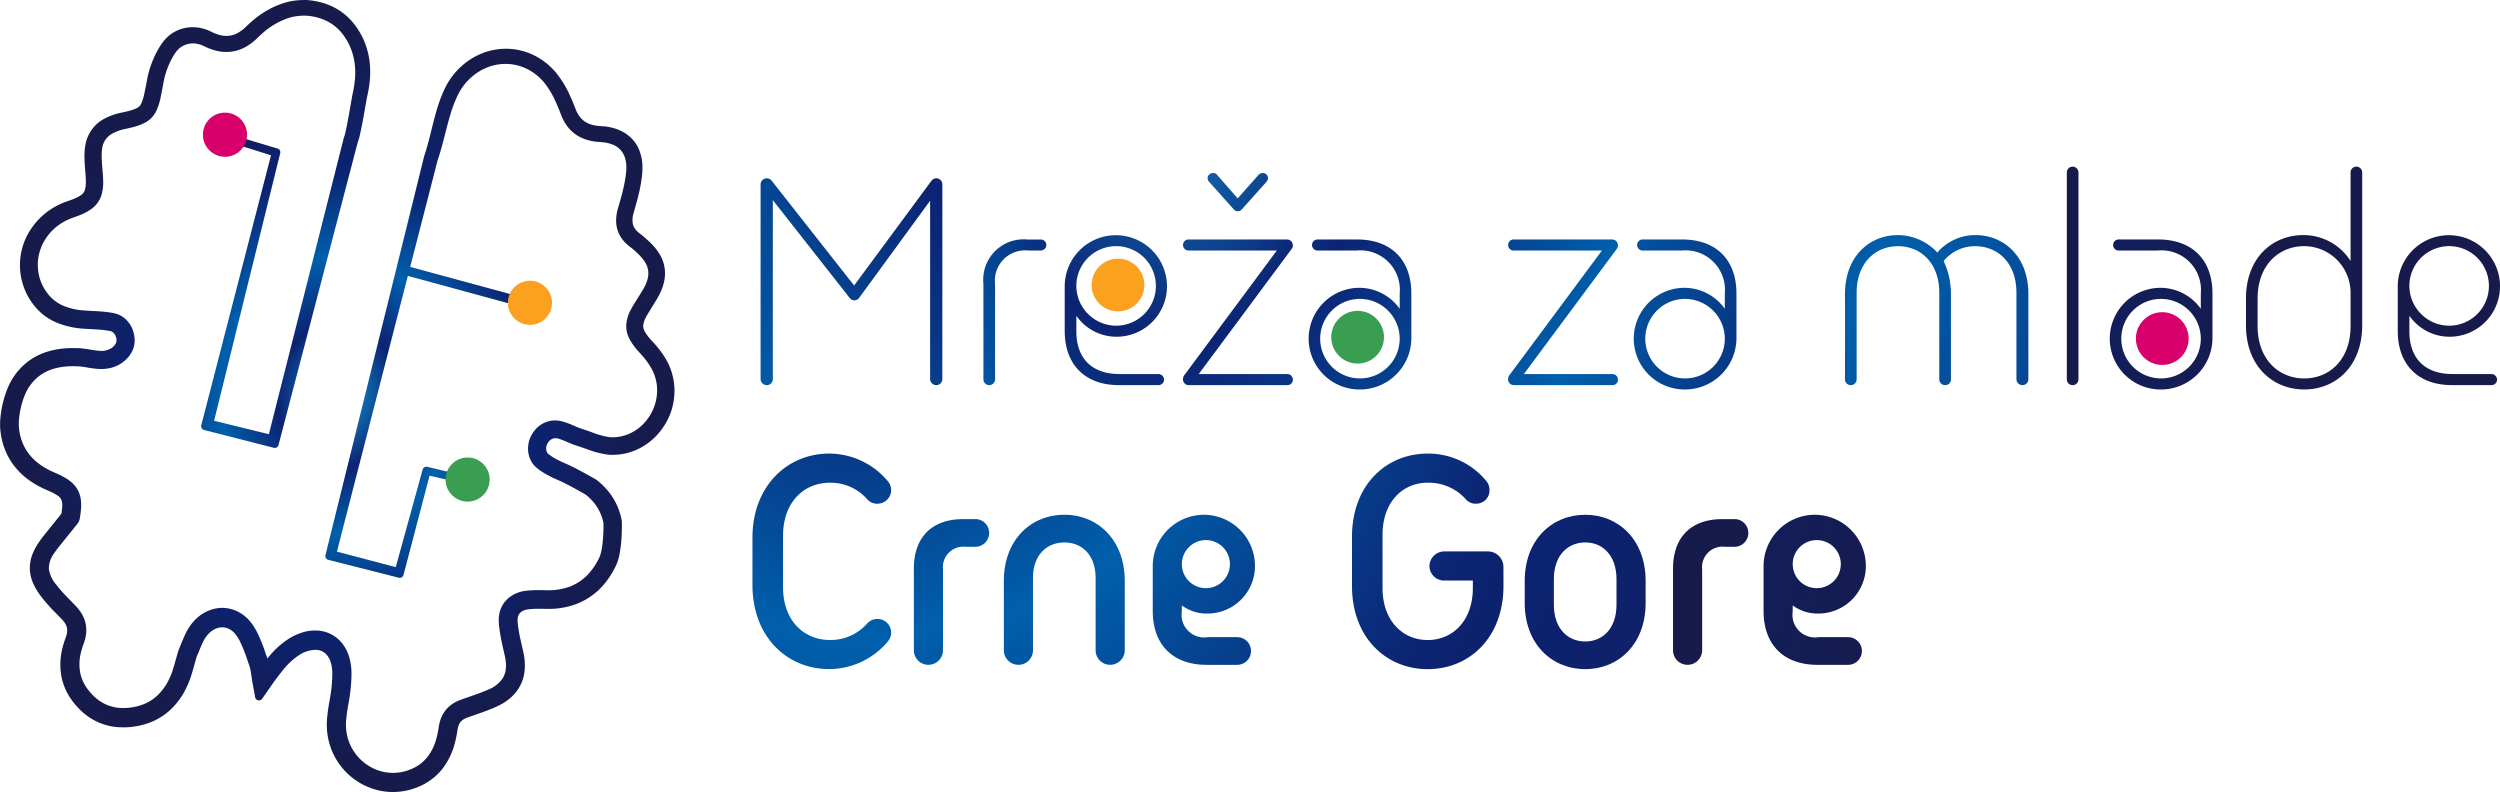 <svg xmlns="http://www.w3.org/2000/svg" xmlns:xlink="http://www.w3.org/1999/xlink" width="242" height="76.672" viewBox="0 0 242 76.672">
  <defs>
    <radialGradient id="radial-gradient" cx="0.784" cy="-2.024" r="7.689" gradientUnits="objectBoundingBox">
      <stop offset="0" stop-color="#129bdb"/>
      <stop offset="0.197" stop-color="#0c2372"/>
      <stop offset="0.376" stop-color="#005fab"/>
      <stop offset="0.613" stop-color="#0c2372"/>
      <stop offset="1" stop-color="#161b4b"/>
    </radialGradient>
    <radialGradient id="radial-gradient-2" cx="-0.698" cy="-3.446" r="11.379" xlink:href="#radial-gradient"/>
    <radialGradient id="radial-gradient-3" cx="-1.18" cy="-3.316" r="11.048" xlink:href="#radial-gradient"/>
    <radialGradient id="radial-gradient-4" cx="-2.852" cy="-3.316" r="11.048" xlink:href="#radial-gradient"/>
    <radialGradient id="radial-gradient-5" cx="-3.24" cy="-2.024" r="7.689" xlink:href="#radial-gradient"/>
    <radialGradient id="radial-gradient-6" cx="-5.488" cy="-3.223" r="10.735" xlink:href="#radial-gradient"/>
    <radialGradient id="radial-gradient-7" cx="-10.759" cy="-3.446" r="11.379" xlink:href="#radial-gradient"/>
    <radialGradient id="radial-gradient-8" cx="-8.825" cy="-3.316" r="11.048" xlink:href="#radial-gradient"/>
    <radialGradient id="radial-gradient-9" cx="2.301" cy="-0.779" r="8.014" xlink:href="#radial-gradient"/>
    <radialGradient id="radial-gradient-10" cx="3.104" cy="-1.526" r="11.379" xlink:href="#radial-gradient"/>
    <radialGradient id="radial-gradient-11" cx="1.116" cy="-1.453" r="11.048" xlink:href="#radial-gradient"/>
    <radialGradient id="radial-gradient-12" cx="-0.038" cy="-0.735" r="7.815" xlink:href="#radial-gradient"/>
    <radialGradient id="radial-gradient-13" cx="-1.275" cy="-1.482" r="11.048" xlink:href="#radial-gradient"/>
    <radialGradient id="radial-gradient-14" cx="-2.998" cy="-1.526" r="11.379" xlink:href="#radial-gradient"/>
    <radialGradient id="radial-gradient-15" cx="-4.454" cy="-1.482" r="11.048" xlink:href="#radial-gradient"/>
    <radialGradient id="radial-gradient-16" cx="-3.629" cy="-1.453" r="11.048" xlink:href="#radial-gradient"/>
    <radialGradient id="radial-gradient-17" cx="-76.206" cy="-0.684" r="7.586" xlink:href="#radial-gradient"/>
    <radialGradient id="radial-gradient-18" cx="-9.109" cy="-1.482" r="11.048" xlink:href="#radial-gradient"/>
    <radialGradient id="radial-gradient-19" cx="-9.181" cy="-0.671" r="7.438" xlink:href="#radial-gradient"/>
    <radialGradient id="radial-gradient-20" cx="-11.921" cy="-1.453" r="11.048" xlink:href="#radial-gradient"/>
    <radialGradient id="radial-gradient-21" cx="0.501" cy="0.499" r="0.462" xlink:href="#radial-gradient"/>
  </defs>
  <g id="Group_16" data-name="Group 16" transform="translate(-140.113 -413.305)">
    <path id="Path_126" data-name="Path 126" d="M380.832,566.558c0-5.02,3.384-8.149,7.417-8.149a7.428,7.428,0,0,1,5.669,2.651,1.318,1.318,0,0,1-.987,2.2,1.237,1.237,0,0,1-.959-.395,4.718,4.718,0,0,0-3.638-1.636c-2.51,0-4.54,1.861-4.54,5.132v4.992c0,3.243,2.03,5.1,4.54,5.1a4.718,4.718,0,0,0,3.638-1.636,1.341,1.341,0,0,1,.959-.4,1.318,1.318,0,0,1,.987,2.2,7.427,7.427,0,0,1-5.669,2.651c-4.033,0-7.417-3.074-7.417-8.15Z" transform="translate(-167.881 -101.197)" fill="url(#radial-gradient)"/>
    <path id="Path_127" data-name="Path 127" d="M438.412,582.056h-.9a1.987,1.987,0,0,0-2.228,2.2v7.812a1.414,1.414,0,0,1-1.41,1.41,1.4,1.4,0,0,1-1.41-1.41v-7.9c0-3.046,1.748-4.794,4.794-4.794h1.156a1.34,1.34,0,1,1,0,2.68Z" transform="translate(-203.889 -115.82)" fill="url(#radial-gradient-2)"/>
    <path id="Path_128" data-name="Path 128" d="M470.141,591.092V584.1c0-2.256-1.353-3.44-3.017-3.44-1.692,0-3.046,1.184-3.046,3.44v6.994a1.41,1.41,0,0,1-2.82,0V584.38c0-3.976,2.623-6.4,5.866-6.4,3.215,0,5.837,2.426,5.837,6.4v6.712a1.414,1.414,0,0,1-1.41,1.41A1.4,1.4,0,0,1,470.141,591.092Z" transform="translate(-223.972 -114.845)" fill="url(#radial-gradient-3)"/>
    <path id="Path_129" data-name="Path 129" d="M513.844,577.978a4.965,4.965,0,0,1,4.935,4.964,4.6,4.6,0,0,1-4.6,4.6,4.016,4.016,0,0,1-2.482-.789v.592a2.184,2.184,0,0,0,2.51,2.482h2.848a1.339,1.339,0,1,1,0,2.679H514.1c-3.271,0-5.217-1.946-5.217-5.218v-4.343A4.971,4.971,0,0,1,513.844,577.978Zm.169,7.107a2.327,2.327,0,1,0-2.313-2.313A2.323,2.323,0,0,0,514.013,585.085Z" transform="translate(-257.184 -114.845)" fill="url(#radial-gradient-4)"/>
    <path id="Path_130" data-name="Path 130" d="M587.289,571.211c0,5.048-3.328,8.065-7.332,8.065s-7.332-3.018-7.332-8.065v-4.738c0-5.048,3.328-8.065,7.332-8.065a7.291,7.291,0,0,1,5.668,2.651,1.331,1.331,0,0,1,.31.874,1.282,1.282,0,0,1-1.3,1.326,1.237,1.237,0,0,1-.959-.395,4.816,4.816,0,0,0-3.722-1.636c-2.4,0-4.371,1.833-4.371,5.048v5.133c0,3.215,1.974,5.048,4.371,5.048s4.371-1.833,4.371-5.048V570.7h-2.764a1.42,1.42,0,0,1-1.438-1.41,1.439,1.439,0,0,1,1.438-1.41h4.23a1.5,1.5,0,0,1,1.494,1.495Z" transform="translate(-301.64 -101.197)" fill="url(#radial-gradient-5)"/>
    <path id="Path_131" data-name="Path 131" d="M639.591,586.523c0,3.977-2.623,6.4-5.838,6.4-3.243,0-5.866-2.425-5.866-6.4V584.38c0-3.976,2.623-6.4,5.866-6.4,3.215,0,5.838,2.426,5.838,6.4Zm-2.82-2.313c0-2.312-1.354-3.553-3.017-3.553-1.692,0-3.046,1.241-3.046,3.553v2.482c0,2.313,1.354,3.553,3.046,3.553,1.664,0,3.017-1.241,3.017-3.553Z" transform="translate(-340.181 -114.845)" fill="url(#radial-gradient-6)"/>
    <path id="Path_132" data-name="Path 132" d="M681.274,582.056h-.9a1.988,1.988,0,0,0-2.228,2.2v7.812a1.414,1.414,0,0,1-1.41,1.41,1.4,1.4,0,0,1-1.41-1.41v-7.9c0-3.046,1.748-4.794,4.794-4.794h1.156a1.34,1.34,0,1,1,0,2.68Z" transform="translate(-373.264 -115.82)" fill="url(#radial-gradient-7)"/>
    <path id="Path_133" data-name="Path 133" d="M709.271,577.978a4.965,4.965,0,0,1,4.935,4.964,4.6,4.6,0,0,1-4.6,4.6,4.016,4.016,0,0,1-2.482-.789v.592a2.184,2.184,0,0,0,2.51,2.482h2.849a1.339,1.339,0,1,1,0,2.679h-2.961c-3.271,0-5.217-1.946-5.217-5.218v-4.343A4.971,4.971,0,0,1,709.271,577.978Zm.169,7.107a2.327,2.327,0,1,0-2.313-2.313A2.323,2.323,0,0,0,709.441,585.085Z" transform="translate(-393.478 -114.845)" fill="url(#radial-gradient-8)"/>
    <path id="Path_134" data-name="Path 134" d="M401.02,489.77a.578.578,0,0,1-.592.592.6.6,0,0,1-.592-.592V472.51l-6.881,9.419a.563.563,0,0,1-.9,0l-7.445-9.475V489.77a.578.578,0,0,1-.592.592.6.6,0,0,1-.592-.592V470.931a.6.6,0,0,1,1.043-.395l8.009,10.181,7.5-10.153a.583.583,0,0,1,1.043.367Z" transform="translate(-169.688 -39.776)" fill="url(#radial-gradient-9)"/>
    <path id="Path_135" data-name="Path 135" d="M460.271,490.982h-1.184a2.929,2.929,0,0,0-3.243,3.243v9.222a.564.564,0,1,1-1.128,0V494.2a3.909,3.909,0,0,1,4.258-4.286h1.3a.536.536,0,0,1,.536.536A.555.555,0,0,1,460.271,490.982Z" transform="translate(-219.409 -53.425)" fill="url(#radial-gradient-10)"/>
    <path id="Path_136" data-name="Path 136" d="M481.846,497.818c0,2.679,1.551,4.145,4.174,4.145H489.8a.555.555,0,0,1,.536.536.536.536,0,0,1-.536.536h-3.835c-3.271,0-5.245-1.974-5.245-5.246v-4.315a4.949,4.949,0,1,1,9.9,0,4.88,4.88,0,0,1-4.879,4.879,4.735,4.735,0,0,1-3.892-2.03Zm3.863-.535a3.85,3.85,0,1,0-3.863-3.864A3.87,3.87,0,0,0,485.709,497.283Z" transform="translate(-237.543 -52.451)" fill="url(#radial-gradient-11)"/>
    <path id="Path_137" data-name="Path 137" d="M528.651,489.191h-9.532a.564.564,0,0,1-.564-.564.75.75,0,0,1,.085-.339l9-12.126h-8.545a.536.536,0,1,1,0-1.072h9.532a.566.566,0,0,1,.564.565.5.5,0,0,1-.085.31l-9.024,12.154h8.574a.536.536,0,0,1,.536.536A.519.519,0,0,1,528.651,489.191Zm-6.8-20.361,2,2.285,2.03-2.285a.558.558,0,0,1,.395-.169.489.489,0,0,1,.507.508.585.585,0,0,1-.141.338l-2.4,2.679a.513.513,0,0,1-.395.169.5.5,0,0,1-.367-.169l-2.4-2.679a.521.521,0,0,1-.141-.338.505.505,0,0,1,.507-.508A.463.463,0,0,1,521.854,468.83Z" transform="translate(-263.931 -38.606)" fill="url(#radial-gradient-12)"/>
    <path id="Path_138" data-name="Path 138" d="M567.679,495.127a3.819,3.819,0,0,0-4.174-4.146h-3.779a.536.536,0,0,1,0-1.072h3.807c3.3,0,5.273,1.946,5.273,5.245v4.315a4.983,4.983,0,0,1-5.02,4.963,4.921,4.921,0,0,1,0-9.842,4.81,4.81,0,0,1,3.892,2.031Zm-3.863.536a3.849,3.849,0,1,0,3.863,3.863A3.869,3.869,0,0,0,563.815,495.663Z" transform="translate(-292.074 -53.425)" fill="url(#radial-gradient-13)"/>
    <path id="Path_139" data-name="Path 139" d="M632.656,504.011h-9.532a.564.564,0,0,1-.564-.564.754.754,0,0,1,.085-.339l9-12.126H623.1a.536.536,0,1,1,0-1.072h9.532a.566.566,0,0,1,.564.565.507.507,0,0,1-.085.31l-9.024,12.154h8.573a.536.536,0,0,1,.536.536A.519.519,0,0,1,632.656,504.011Z" transform="translate(-336.466 -53.425)" fill="url(#radial-gradient-14)"/>
    <path id="Path_140" data-name="Path 140" d="M671.684,495.127a3.819,3.819,0,0,0-4.174-4.146h-3.779a.536.536,0,1,1,0-1.072h3.807c3.3,0,5.273,1.946,5.273,5.245v4.315a4.983,4.983,0,0,1-5.02,4.963,4.921,4.921,0,0,1,0-9.842,4.811,4.811,0,0,1,3.892,2.031Zm-3.864.536a3.849,3.849,0,1,0,3.864,3.863A3.869,3.869,0,0,0,667.82,495.663Z" transform="translate(-364.609 -53.425)" fill="url(#radial-gradient-15)"/>
    <path id="Path_141" data-name="Path 141" d="M748.06,494.208v8.263a.566.566,0,0,1-.564.564.573.573,0,0,1-.592-.564V494.1c0-2.877-1.777-4.512-4-4.512a3.893,3.893,0,0,0-3.046,1.438,7.432,7.432,0,0,1,.705,3.187v8.263a.548.548,0,0,1-.564.564.566.566,0,0,1-.564-.564V494.1c0-2.877-1.776-4.512-4-4.512-2.2,0-4,1.636-4,4.512v8.376a.564.564,0,1,1-1.128,0v-8.263c0-3.581,2.312-5.7,5.132-5.7a5.216,5.216,0,0,1,3.807,1.692,4.824,4.824,0,0,1,3.666-1.692C745.747,488.512,748.06,490.627,748.06,494.208Z" transform="translate(-411.6 -52.451)" fill="url(#radial-gradient-16)"/>
    <path id="Path_142" data-name="Path 142" d="M801.306,487.2V467.175a.564.564,0,1,1,1.128,0V487.2a.564.564,0,1,1-1.128,0Z" transform="translate(-461.126 -37.176)" fill="url(#radial-gradient-17)"/>
    <path id="Path_143" data-name="Path 143" d="M823.962,495.127a3.819,3.819,0,0,0-4.174-4.146H816.01a.536.536,0,0,1,0-1.072h3.807c3.3,0,5.273,1.946,5.273,5.245v4.315a4.983,4.983,0,0,1-5.02,4.963,4.921,4.921,0,0,1,0-9.842,4.81,4.81,0,0,1,3.891,2.031Zm-3.863.536a3.849,3.849,0,1,0,3.863,3.863A3.869,3.869,0,0,0,820.1,495.663Z" transform="translate(-470.81 -53.425)" fill="url(#radial-gradient-18)"/>
    <path id="Path_144" data-name="Path 144" d="M858.621,479.357c0-3.835,2.482-6.119,5.555-6.119a5.385,5.385,0,0,1,4.569,2.51v-8.573a.564.564,0,1,1,1.128,0V481.98c0,3.892-2.51,6.2-5.612,6.2s-5.64-2.313-5.64-6.2Zm1.128,2.708c0,3.187,2.03,5.048,4.512,5.048s4.484-1.861,4.484-5.048V478.85a4.508,4.508,0,0,0-4.484-4.541c-2.482,0-4.512,1.862-4.512,5.048Z" transform="translate(-501.098 -37.176)" fill="url(#radial-gradient-19)"/>
    <path id="Path_145" data-name="Path 145" d="M908.3,497.818c0,2.679,1.551,4.145,4.174,4.145h3.779a.555.555,0,0,1,.536.536.536.536,0,0,1-.536.536H912.42c-3.271,0-5.245-1.974-5.245-5.246v-4.315a4.949,4.949,0,1,1,9.9,0,4.88,4.88,0,0,1-4.879,4.879,4.736,4.736,0,0,1-3.892-2.03Zm3.863-.535a3.85,3.85,0,1,0-3.863-3.864A3.87,3.87,0,0,0,912.166,497.283Z" transform="translate(-534.96 -52.451)" fill="url(#radial-gradient-20)"/>
    <circle id="Ellipse_4" data-name="Ellipse 4" cx="2.553" cy="2.553" r="2.553" transform="translate(245.781 438.341)" fill="#fca01f"/>
    <circle id="Ellipse_5" data-name="Ellipse 5" cx="2.553" cy="2.553" r="2.553" transform="translate(346.866 443.525)" fill="#d8006b"/>
    <circle id="Ellipse_6" data-name="Ellipse 6" cx="2.553" cy="2.553" r="2.553" transform="translate(268.976 443.393)" fill="#3a9e52"/>
    <g id="Group_16-2" data-name="Group 16" transform="translate(140.113 413.305)">
      <path id="Path_146" data-name="Path 146" d="M205.379,450.6a6.07,6.07,0,0,0-.8-2.518,8.516,8.516,0,0,0-.718-1.042c-.124-.156-.258-.315-.4-.472l-.387-.426a4.03,4.03,0,0,1-.554-.758,1.349,1.349,0,0,1-.123-.319c0-.024-.008-.048-.012-.072a.365.365,0,0,1-.008-.053c0-.011,0-.018,0-.029l0-.082.008-.084a2.228,2.228,0,0,1,.28-.781c.077-.139.163-.293.258-.44l.305-.5.305-.5c.035-.058.067-.11.1-.162.071-.114.145-.232.216-.371a5.375,5.375,0,0,0,.5-1.227,3.733,3.733,0,0,0,.11-1.443,3.635,3.635,0,0,0-.476-1.379,5.4,5.4,0,0,0-.827-1.059l-.226-.219-.219-.2c-.148-.135-.308-.277-.487-.416l-.228-.173a1.068,1.068,0,0,1-.1-.083l-.064-.057a1.822,1.822,0,0,1-.251-.288,1.275,1.275,0,0,1-.165-.323,1.319,1.319,0,0,1-.073-.362,2.524,2.524,0,0,1,.11-.87l.053-.182c.087-.3.178-.618.26-.929a16.648,16.648,0,0,0,.479-2.354,7.071,7.071,0,0,0,.047-1.29,4.476,4.476,0,0,0-.326-1.363,3.368,3.368,0,0,0-.846-1.2,3.828,3.828,0,0,0-1.219-.737,4.895,4.895,0,0,0-1.312-.3l-.58-.045a4.005,4.005,0,0,1-.459-.075,2.5,2.5,0,0,1-.807-.334,2.171,2.171,0,0,1-.593-.6,2.843,2.843,0,0,1-.225-.4c-.025-.048-.041-.089-.057-.13s-.027-.067-.042-.1-.035-.086-.053-.134-.031-.082-.047-.121c-.152-.389-.306-.748-.468-1.1a10.084,10.084,0,0,0-1.286-2.114,6.659,6.659,0,0,0-1.978-1.63,6.255,6.255,0,0,0-2.48-.716l-.128-.007a6.279,6.279,0,0,0-2.422.365,6.662,6.662,0,0,0-2.184,1.323,6.791,6.791,0,0,0-1.538,2.013,13.109,13.109,0,0,0-.864,2.258c-.191.643-.353,1.3-.509,1.927-.214.861-.415,1.675-.685,2.471,0,.01-.012.036-.014.046l-9.523,38.49-.029.117a.374.374,0,0,0,.271.453l.116.029,6.627,1.683.085.022a.385.385,0,0,0,.075.011.374.374,0,0,0,.379-.279l.022-.084,2.5-9.524,2.925.665a.351.351,0,0,0,.066.009.374.374,0,0,0,.1-.738l-3.289-.792-.02,0a.362.362,0,0,0-.071-.01.374.374,0,0,0-.378.275l-.006.021-2.6,9.419-5.693-1.5,6.864-26.691,11.465,3.122a.358.358,0,0,0,.081.013.374.374,0,0,0,.378-.276l.042-.155a.374.374,0,0,0-.263-.459L179.82,439.14l2.653-10.316c.3-.859.517-1.729.732-2.571.156-.61.317-1.241.5-1.844a11.716,11.716,0,0,1,.782-2.014l.067-.123a3.3,3.3,0,0,1,.182-.313l.145-.226.153-.2a5.065,5.065,0,0,1,.692-.738,5.231,5.231,0,0,1,1.723-1.029,4.823,4.823,0,0,1,1.831-.269l.13.008a4.79,4.79,0,0,1,1.891.562,5.177,5.177,0,0,1,1.526,1.278,8.431,8.431,0,0,1,1.074,1.807c.144.313.287.654.423,1.01.015.038.028.072.04.105.021.055.041.111.067.172.014.034.026.064.038.094.029.073.058.145.094.216a4.314,4.314,0,0,0,.333.595,3.693,3.693,0,0,0,1.006,1.019,4,4,0,0,0,1.3.552,5.467,5.467,0,0,0,.658.111l.584.048a3.356,3.356,0,0,1,.9.2,2,2,0,0,1,1.194,1.1,2.918,2.918,0,0,1,.2.877,5.517,5.517,0,0,1-.045.983,15.106,15.106,0,0,1-.448,2.137c-.081.3-.167.592-.255.893l-.057.2a4.141,4.141,0,0,0-.172,1.406,2.9,2.9,0,0,0,.5,1.463,3.375,3.375,0,0,0,.476.561l.018.016.069.062c.059.053.126.113.2.168l.224.172c.131.1.266.225.381.33l.207.193.185.181a3.77,3.77,0,0,1,.572.736,2.014,2.014,0,0,1,.267.772,2.166,2.166,0,0,1-.073.827,3.808,3.808,0,0,1-.37.875c-.051.1-.113.2-.177.3-.035.056-.07.111-.1.167l-.3.475-.3.485c-.115.178-.225.372-.317.537a3.833,3.833,0,0,0-.47,1.373l-.018.184c0,.01,0,.021,0,.031,0,.051,0,.1,0,.154v.039a1.733,1.733,0,0,0,.033.318c0,.028.009.056.013.083,0,.01,0,.02.006.03a2.986,2.986,0,0,0,.273.741,5.658,5.658,0,0,0,.775,1.089l.389.433c.118.134.232.271.336.4a6.955,6.955,0,0,1,.577.845,4.377,4.377,0,0,1,.573,1.827,4.646,4.646,0,0,1-.259,1.9,4.808,4.808,0,0,1-1.007,1.648,4.35,4.35,0,0,1-1.569,1.07,4.289,4.289,0,0,1-.919.24l-.233.027-.247.012c-.068,0-.135,0-.2,0s-.152-.011-.23-.021a8.434,8.434,0,0,1-1.691-.483l-.332-.118c-.184-.065-.381-.13-.569-.19-.134-.042-.282-.1-.467-.174-.1-.041-.2-.083-.3-.127-.256-.11-.521-.225-.816-.324-.11-.038-.222-.071-.332-.1a2.761,2.761,0,0,0-.409-.077c-.049-.006-.107-.011-.164-.013a2.477,2.477,0,0,0-.7.065,2.574,2.574,0,0,0-1.415.918,2.887,2.887,0,0,0-.418.7,2.752,2.752,0,0,0-.194.813,2.521,2.521,0,0,0,.43,1.664,2.091,2.091,0,0,0,.319.357,1.525,1.525,0,0,0,.116.1l.027.022c.034.028.07.055.106.082l.031.023a6.333,6.333,0,0,0,.555.37,11.05,11.05,0,0,0,1.11.566l.517.231c.155.073.317.154.48.237.3.156.626.328.987.528l.494.277.428.246.149.125.064.058c.038.034.075.068.112.1.143.139.247.248.338.354a4.4,4.4,0,0,1,.921,1.667c.039.129.074.269.108.44v.157l0,.272c-.006.375-.022.741-.05,1.084a10.25,10.25,0,0,1-.132,1.044c-.03.163-.066.318-.107.461-.011.03-.02.061-.03.093a.688.688,0,0,1-.03.089l-.032.075a1.036,1.036,0,0,1-.056.122l-.009.017a6.412,6.412,0,0,1-1.145,1.64,4.794,4.794,0,0,1-1.6,1.055,5.867,5.867,0,0,1-1.934.381c-.109,0-.221,0-.335,0h-.191c-.185-.006-.384-.011-.586-.012a10.141,10.141,0,0,0-1.254.062,3.236,3.236,0,0,0-1.478.533,2.7,2.7,0,0,0-.624.592,2.772,2.772,0,0,0-.4.759,3.105,3.105,0,0,0-.146.819c0,.05,0,.1,0,.145v.05c0,.072,0,.141.008.2.006.1.015.2.026.306.038.374.1.772.184,1.216.075.385.161.765.244,1.131l.129.571.011.058c.028.143.054.278.066.407a3.383,3.383,0,0,1,0,.9,2.136,2.136,0,0,1-.267.752,2.861,2.861,0,0,1-1.319,1.085c-.618.282-1.281.512-1.982.755l-.079.028-.545.19-.143.051-.163.063c-.118.051-.235.1-.353.166a2.98,2.98,0,0,0-1.185,1.108,3.221,3.221,0,0,0-.317.733c-.036.116-.061.231-.084.342,0,.006-.006.029-.007.035l-.05.3a8.279,8.279,0,0,1-.214,1.02,5.016,5.016,0,0,1-.829,1.733,3.837,3.837,0,0,1-1.441,1.143,4.479,4.479,0,0,1-2.137.431,4.263,4.263,0,0,1-1.546-.363,4.637,4.637,0,0,1-2.533-2.719,4.371,4.371,0,0,1-.221-.928,5.082,5.082,0,0,1-.034-.969,14.52,14.52,0,0,1,.222-1.635c.031-.178.062-.359.092-.541.067-.4.12-.819.152-1.208.031-.359.063-.787.06-1.231a5.635,5.635,0,0,0-.153-1.35,3.968,3.968,0,0,0-.574-1.347,3.285,3.285,0,0,0-2.623-1.482h-.041a4.121,4.121,0,0,0-1.456.217,5.776,5.776,0,0,0-1.232.585,8.15,8.15,0,0,0-1.911,1.724c-.05.059-.1.12-.151.183l-.012-.035-.094-.265-.095-.271a14.591,14.591,0,0,0-.8-1.983,6.622,6.622,0,0,0-.334-.575l-.09-.136-.015-.021-.1-.133-.067-.087a2.215,2.215,0,0,0-.172-.207,3.672,3.672,0,0,0-1.221-.891,3.407,3.407,0,0,0-1.226-.294c-.108-.005-.216,0-.323,0a3.594,3.594,0,0,0-1.487.429,3.972,3.972,0,0,0-1.145.926,2.545,2.545,0,0,0-.233.293l-.058.081c-.05.068-.1.136-.142.206a6.017,6.017,0,0,0-.324.592c-.14.291-.255.573-.366.845q-.053.131-.106.258l-.107.252a3.625,3.625,0,0,0-.126.352c-.059.19-.106.358-.153.526l-.018.062-.045.162c-.089.319-.173.62-.266.917-.048.153-.1.33-.164.483-.018.041-.041.1-.064.152-.044.108-.086.21-.133.3a5.289,5.289,0,0,1-1.12,1.6,3.671,3.671,0,0,1-.282.249l-.076.063-.074.053a3.559,3.559,0,0,1-.307.205,4.221,4.221,0,0,1-.863.4,2.049,2.049,0,0,1-.221.07l-.105.029c-.047.013-.093.027-.141.038l-.124.025c-.122.026-.237.05-.35.063a4.938,4.938,0,0,1-.981.055l-.071,0c-.1,0-.2-.017-.3-.028l-.1-.012-.092-.017a3.439,3.439,0,0,1-.355-.079,3.727,3.727,0,0,1-.862-.346,4.38,4.38,0,0,1-.77-.546,5.345,5.345,0,0,1-.657-.713,4.47,4.47,0,0,1-.5-.806,3.98,3.98,0,0,1-.283-.878,4.566,4.566,0,0,1,.061-1.9c.043-.175.083-.327.131-.479.021-.073.041-.131.062-.189l.02-.057.1-.276a3.914,3.914,0,0,0,.179-.721,3.081,3.081,0,0,0-.172-1.6,3.536,3.536,0,0,0-.373-.689,4.647,4.647,0,0,0-.449-.549l-.411-.427-.111-.114a14.815,14.815,0,0,1-1.349-1.5,3.009,3.009,0,0,1-.724-1.566,2.6,2.6,0,0,1,.574-1.568l.147-.212.16-.208c.075-.1.157-.2.239-.3l.108-.134.72-.893.722-.9.1-.127.019-.026a.96.96,0,0,0,.159-.291c0-.009.006-.018.009-.028.011-.039.023-.079.03-.12l.005-.026.006-.037.049-.3c.029-.216.058-.428.071-.654a4.449,4.449,0,0,0-.006-.717,2.286,2.286,0,0,0-.04-.279c-.006-.033-.012-.065-.017-.1a.37.37,0,0,0-.01-.044l-.022-.077a2.287,2.287,0,0,0-.109-.327,2.321,2.321,0,0,0-.2-.388,2.2,2.2,0,0,0-.228-.306l-.03-.036a2.689,2.689,0,0,0-.225-.224l-.064-.059a.39.39,0,0,0-.03-.025l-.074-.057c-.072-.055-.144-.111-.216-.16a6.93,6.93,0,0,0-1.166-.615l-.49-.219-.166-.085c-.1-.05-.194-.1-.279-.149a6.527,6.527,0,0,1-.846-.567,5.274,5.274,0,0,1-.687-.668,4.352,4.352,0,0,1-.539-.789l-.011-.02a2.631,2.631,0,0,1-.135-.277c-.021-.048-.043-.1-.065-.143l-.084-.228a1.725,1.725,0,0,1-.069-.211l-.071-.249-.051-.245a2.789,2.789,0,0,1-.052-.315c-.008-.063-.016-.126-.026-.189a4.709,4.709,0,0,1,.013-.945,8.308,8.308,0,0,1,.454-2.008,5.416,5.416,0,0,1,.414-.889,4.577,4.577,0,0,1,.579-.759,4.089,4.089,0,0,1,1.559-1.032,4.969,4.969,0,0,1,.949-.259,6.622,6.622,0,0,1,1.014-.1c.161-.008.319-.006.486,0h.042l.131,0c.118.005.236.016.358.03.213.024.432.058.664.1.146.023.294.047.447.068.225.031.426.051.614.06a4.433,4.433,0,0,0,.765-.027,3.271,3.271,0,0,0,1.457-.546,3.42,3.42,0,0,0,.585-.511,2.614,2.614,0,0,0,.466-.716,2.375,2.375,0,0,0,.2-.876,2.769,2.769,0,0,0-.1-.827,2.669,2.669,0,0,0-.892-1.419,2.386,2.386,0,0,0-.79-.418,2.094,2.094,0,0,0-.217-.057l-.083-.018-.09-.016c-.1-.018-.209-.034-.313-.049-.565-.079-1.117-.107-1.652-.134-.235-.012-.467-.023-.693-.039a6.481,6.481,0,0,1-1.97-.42,3.758,3.758,0,0,1-1.508-1.083,4.557,4.557,0,0,1-.9-1.694,4.606,4.606,0,0,1,.567-3.713,5.078,5.078,0,0,1,1.348-1.408,5.515,5.515,0,0,1,.859-.486l.087-.038c.046-.02.091-.041.138-.059l.244-.09c.066-.025.133-.048.2-.072.123-.043.247-.087.37-.138a5.257,5.257,0,0,0,1.2-.625,2.766,2.766,0,0,0,.585-.573,2.639,2.639,0,0,0,.387-.739,4.463,4.463,0,0,0,.178-1.417c-.008-.387-.04-.754-.071-1.108l-.008-.1c-.035-.411-.059-.754-.065-1.091a4.3,4.3,0,0,1,.065-.957,1.877,1.877,0,0,1,.9-1.282l.019-.012a.993.993,0,0,1,.1-.054l.079-.042.218-.1c.121-.049.295-.118.46-.169.071-.021.139-.04.211-.056l.286-.064c.142-.03.288-.066.435-.1l.141-.034.02-.005a5.655,5.655,0,0,0,1.249-.451l.022-.012a2.117,2.117,0,0,0,.336-.218l.133-.1a.374.374,0,0,0,.038-.034l.128-.131a2.573,2.573,0,0,0,.461-.682,6.133,6.133,0,0,0,.4-1.253l0-.02c.09-.416.165-.818.226-1.156l.052-.283.015-.08c.011-.058.022-.115.035-.172.038-.183.086-.36.128-.51a8.054,8.054,0,0,1,.352-.976,7.392,7.392,0,0,1,.478-.92c.04-.066.08-.127.119-.186l.015-.022.13-.175.059-.066c.025-.028.05-.057.076-.084l.069-.064a1.071,1.071,0,0,1,.083-.075,2.052,2.052,0,0,1,1.394-.455c.054,0,.109.007.163.014a2.591,2.591,0,0,1,.84.263,5.47,5.47,0,0,0,1.258.451,4.165,4.165,0,0,0,.7.092,3.745,3.745,0,0,0,.726-.035,3.872,3.872,0,0,0,1.348-.47,5.2,5.2,0,0,0,1.067-.811c.285-.276.53-.5.8-.723a7.225,7.225,0,0,1,1.773-1.066c.147-.061.3-.119.483-.177.054-.018.1-.032.153-.046l.1-.029c.073-.021.143-.037.22-.053a5.689,5.689,0,0,1,1-.1c.077,0,.153,0,.227,0h.024l.094.007.128.015c.169.017.331.046.511.079a4.976,4.976,0,0,1,.952.288,4.4,4.4,0,0,1,1.591,1.119,5.707,5.707,0,0,1,1.046,1.726,6.111,6.111,0,0,1,.4,2,7.382,7.382,0,0,1-.036,1.051,9.269,9.269,0,0,1-.165,1.056l-.06.287-.054.3-.1.57-.2,1.128c-.067.371-.135.743-.208,1.112q-.055.273-.116.542l-.018.075c-.014.059-.028.117-.044.173l-.031.108-.028.076-.024.062c0,.013-.009.027-.013.04l-7.258,28.7-5.3-1.3,6.392-25.87.007-.03a.374.374,0,0,0-.255-.448l-.029-.009-4.811-1.448a.38.38,0,0,0-.09-.016.374.374,0,0,0-.13.731l4.424,1.393-6.707,25.962-.044.17a.374.374,0,0,0,.27.456l.172.044,6.379,1.631.2.051a.382.382,0,0,0,.076.012.375.375,0,0,0,.379-.279l.052-.2,7.63-29.151c.018-.045.036-.091.05-.132l.049-.163c.023-.08.041-.152.059-.224l.021-.082c.047-.2.09-.394.13-.586.079-.382.152-.762.222-1.142l.2-1.134.1-.565.051-.273.057-.266a10.607,10.607,0,0,0,.2-1.211,8.812,8.812,0,0,0,.051-1.245,7.565,7.565,0,0,0-.479-2.48,7.153,7.153,0,0,0-1.313-2.192,5.868,5.868,0,0,0-2.121-1.515,6.515,6.515,0,0,0-1.238-.383c-.2-.039-.415-.079-.632-.1l-.144-.018c-.063-.007-.129-.012-.187-.015l-.033,0c-.1,0-.2-.006-.3,0a7.222,7.222,0,0,0-1.28.126c-.133.027-.242.053-.338.08l-.1.028c-.07.02-.139.039-.208.062-.213.068-.408.139-.593.214a8.743,8.743,0,0,0-2.157,1.279c-.336.266-.663.572-.909.809a3.72,3.72,0,0,1-.755.572,2.226,2.226,0,0,1-1.233.3,2.464,2.464,0,0,1-.435-.061,3.9,3.9,0,0,1-.9-.329,4.168,4.168,0,0,0-1.345-.421c-.1-.012-.2-.021-.3-.026a3.675,3.675,0,0,0-1.148.126,3.582,3.582,0,0,0-1.3.669c-.062.048-.125.107-.188.165l-.072.067-.014.014c-.059.059-.115.121-.17.184l-.064.071-.015.018c-.052.065-.1.132-.15.2l-.053.072-.011.016-.014.021c-.055.083-.11.164-.161.248a8.882,8.882,0,0,0-.585,1.111,9.668,9.668,0,0,0-.43,1.175c-.048.17-.109.389-.157.613-.016.069-.031.145-.045.219l-.016.081-.054.286c-.057.3-.133.7-.22,1.1a4.887,4.887,0,0,1-.285.919.909.909,0,0,1-.428.451,4.382,4.382,0,0,1-.9.306l-.143.034c-.128.031-.256.061-.388.089l-.28.061c-.108.023-.224.053-.341.088-.225.068-.434.149-.608.219-.1.042-.208.09-.309.136l-.023.011-.088.046a2.532,2.532,0,0,0-.222.124,3.51,3.51,0,0,0-1.083,1,3.674,3.674,0,0,0-.58,1.343,5.955,5.955,0,0,0-.108,1.334c.006.424.037.842.065,1.2l.006.07c.029.357.057.694.062,1.021a2.855,2.855,0,0,1-.1.862.971.971,0,0,1-.375.485,3.756,3.756,0,0,1-.827.412c-.1.043-.2.076-.3.111-.071.024-.142.049-.215.076l-.288.105c-.074.029-.142.058-.209.087l-.092.04a7.149,7.149,0,0,0-1.144.642,6.8,6.8,0,0,0-1.815,1.884,6.258,6.258,0,0,0,.449,7.438,5.471,5.471,0,0,0,2.176,1.578,8.115,8.115,0,0,0,2.494.551c.257.018.506.032.75.045.519.028,1.009.054,1.485.123.086.012.17.025.254.04l.067.012.033.008a.434.434,0,0,1,.063.016.644.644,0,0,1,.22.113.937.937,0,0,1,.3.5.8.8,0,0,1-.015.544,1.24,1.24,0,0,1-.441.484,1.778,1.778,0,0,1-1.138.259,4.344,4.344,0,0,1-.446-.046c-.135-.019-.27-.041-.408-.063-.242-.039-.493-.08-.754-.11-.182-.021-.343-.035-.491-.042l-.166,0h-.027c-.194,0-.394-.006-.6,0a8.358,8.358,0,0,0-1.266.128,6.691,6.691,0,0,0-1.266.343,5.9,5.9,0,0,0-2.231,1.473,6.4,6.4,0,0,0-.814,1.066,7.194,7.194,0,0,0-.56,1.186,10.11,10.11,0,0,0-.564,2.456,6.534,6.534,0,0,0-.012,1.334c.011.075.019.136.026.2a4.4,4.4,0,0,0,.075.46l.061.295.006.025.084.3a3,3,0,0,0,.107.331l.106.29c0,.009.007.018.012.028.023.051.046.1.068.153a4.416,4.416,0,0,0,.213.439,6.188,6.188,0,0,0,.745,1.1,7.2,7.2,0,0,0,.94.921,8.319,8.319,0,0,0,1.081.732c.119.072.25.138.377.2l.171.087.021.011.543.244a5.153,5.153,0,0,1,.868.451,1.02,1.02,0,0,1,.409.448,1.69,1.69,0,0,1,.066.724c-.009.155-.031.319-.055.492l-.018.112-.7.873-.72.891-.109.134c-.087.107-.173.213-.262.332l-.182.237-.186.267a5.7,5.7,0,0,0-.646,1.2,3.65,3.65,0,0,0-.248,1.5,3.748,3.748,0,0,0,.388,1.449,6.612,6.612,0,0,0,.7,1.13,16.071,16.071,0,0,0,1.474,1.654l.135.138.388.4a2.844,2.844,0,0,1,.271.329,1.306,1.306,0,0,1,.252.63,1.718,1.718,0,0,1-.11.738l-.093.266-.019.054c-.03.085-.06.17-.085.257-.067.208-.122.425-.167.609a6.4,6.4,0,0,0-.077,2.668,5.812,5.812,0,0,0,.418,1.3,6.26,6.26,0,0,0,.7,1.15,7.278,7.278,0,0,0,.892.97,6.222,6.222,0,0,0,1.1.786,5.494,5.494,0,0,0,1.266.513,5.642,5.642,0,0,0,.575.127l.08.014.025,0,.1.012c.156.019.317.038.482.046l.089,0a6.666,6.666,0,0,0,1.311-.071c.167-.019.34-.056.507-.091l.124-.026c.083-.019.156-.039.229-.06l.1-.027a3.435,3.435,0,0,0,.333-.1,5.981,5.981,0,0,0,1.21-.563,5.724,5.724,0,0,0,.488-.326l.064-.046.019-.015.066-.054a5.691,5.691,0,0,0,.441-.385,7.1,7.1,0,0,0,1.508-2.135c.068-.134.126-.276.183-.414.022-.054.044-.108.067-.162.088-.227.152-.427.211-.614.1-.326.192-.648.28-.96l.047-.169.011-.039c.047-.167.094-.333.142-.488.022-.072.043-.136.061-.177l.117-.274.11-.267c.108-.265.21-.515.321-.745a4.168,4.168,0,0,1,.225-.411c.023-.038.047-.069.07-.1s.042-.057.063-.086a1.072,1.072,0,0,1,.108-.139l.024-.026a2.075,2.075,0,0,1,.618-.5,1.718,1.718,0,0,1,.7-.207c.041,0,.087,0,.133,0a1.507,1.507,0,0,1,.55.133,1.8,1.8,0,0,1,.6.445l.015.017a.657.657,0,0,1,.058.073c.022.03.044.059.067.087l.058.074.062.094c.086.132.167.273.239.414a13.9,13.9,0,0,1,.727,1.816l.068.2.1.276c.028.08.047.137.067.21a4.621,4.621,0,0,1,.1.464c.024.144.046.294.068.447.033.227.067.461.111.7l.242,1.318a.375.375,0,0,0,.288.3.36.36,0,0,0,.062.008.375.375,0,0,0,.324-.159l.77-1.1.124-.178c.167-.24.34-.487.523-.725.2-.268.437-.577.679-.866a6.333,6.333,0,0,1,1.47-1.344,2.949,2.949,0,0,1,1.629-.522h.037a1.423,1.423,0,0,1,1.15.652,2.18,2.18,0,0,1,.313.744,3.9,3.9,0,0,1,.1.937c0,.366-.025.739-.052,1.055-.029.355-.072.694-.134,1.068-.029.179-.06.358-.091.539a15.9,15.9,0,0,0-.242,1.828,6.681,6.681,0,0,0,.358,2.619,6.479,6.479,0,0,0,4.82,4.2,6.374,6.374,0,0,0,.923.111c.138.007.278.008.416.006a6.367,6.367,0,0,0,2.589-.612,5.678,5.678,0,0,0,2.115-1.688,6.837,6.837,0,0,0,1.143-2.367,10.178,10.178,0,0,0,.258-1.236l.039-.243.007-.032a1.486,1.486,0,0,1,.036-.148,1.417,1.417,0,0,1,.136-.325,1.161,1.161,0,0,1,.474-.429c.054-.031.107-.053.16-.076l.017-.008.1-.04.122-.044.535-.187.158-.055c.672-.235,1.368-.477,2.065-.8a5.3,5.3,0,0,0,1.17-.717,4.1,4.1,0,0,0,.963-1.105,3.981,3.981,0,0,0,.5-1.394,5.121,5.121,0,0,0,.015-1.392c-.021-.208-.061-.409-.1-.6l-.009-.044-.13-.574c-.087-.379-.169-.735-.239-1.092-.077-.389-.13-.733-.163-1.051-.009-.085-.017-.17-.022-.254a.912.912,0,0,1,0-.1v-.054c0-.014,0-.027,0-.041a1.293,1.293,0,0,1,.054-.318.852.852,0,0,1,.329-.427,1.465,1.465,0,0,1,.667-.231,8.521,8.521,0,0,1,1.033-.052c.181,0,.364,0,.548.01h.183c.148,0,.3,0,.446,0a7.662,7.662,0,0,0,2.541-.515,6.636,6.636,0,0,0,2.2-1.463,8.184,8.184,0,0,0,1.467-2.1,2.949,2.949,0,0,0,.135-.3l.015-.037a2.1,2.1,0,0,0,.085-.242c.009-.031.019-.062.03-.094a6.548,6.548,0,0,0,.156-.663,11.975,11.975,0,0,0,.153-1.23c.03-.388.046-.782.051-1.2v-.3l0-.156,0-.082c0-.041-.006-.1-.012-.151,0-.007,0-.013,0-.02l-.008-.043a6.457,6.457,0,0,0-.159-.645,6.184,6.184,0,0,0-1.285-2.315c-.123-.143-.268-.294-.452-.471-.053-.051-.107-.1-.162-.148l-.074-.067-.13-.109-.06-.05-.024-.02a.969.969,0,0,0-.1-.073c-.041-.027-.056-.035-.067-.041l-.039-.023-.067-.039-.128-.074-.254-.144-.509-.283c-.381-.209-.72-.39-1.039-.552-.177-.09-.357-.179-.542-.265l-.279-.126-.26-.114a9.14,9.14,0,0,1-.932-.47,4.671,4.671,0,0,1-.4-.266l-.03-.022c-.019-.014-.038-.028-.055-.043l-.03-.024-.029-.023-.021-.02a.367.367,0,0,1-.059-.066.8.8,0,0,1-.118-.515,1.025,1.025,0,0,1,.07-.3,1.178,1.178,0,0,1,.167-.277.87.87,0,0,1,.465-.317.753.753,0,0,1,.216-.02l.055,0a1.118,1.118,0,0,1,.165.031c.067.017.139.039.211.063.218.073.446.17.688.273.105.045.213.091.323.136.237.1.424.166.608.223s.342.109.517.171c.13.044.258.09.387.136a9.419,9.419,0,0,0,1.986.54c.117.015.238.026.358.032s.24.006.352,0l.316-.016.025,0,.312-.037a5.952,5.952,0,0,0,1.305-.344,6.041,6.041,0,0,0,2.186-1.5,6.514,6.514,0,0,0,1.358-2.243A6.343,6.343,0,0,0,205.379,450.6Zm-1.867-8.771c-.1.186-.2.338-.3.507C203.311,442.168,203.417,442.016,203.512,441.83Zm-.28-2.348a2.183,2.183,0,0,1,.016.24,2.183,2.183,0,0,0-.016-.24,2.09,2.09,0,0,0-.041-.236A2.09,2.09,0,0,1,203.232,439.482Zm-18.538,20.191h0l-2.4-.547Zm-6.01,9h0l-6.291-1.662Zm12.472-25.89.042-.155-.042.155-11.47-3.124h0Zm-9.618-14.254-.005.016.005-.016c.06-.177.11-.359.164-.539C181.648,428.169,181.6,428.351,181.539,428.528Zm.576.188v0l0-.01Zm1.592-5.482a9.276,9.276,0,0,1,.45-1.012A9.276,9.276,0,0,0,183.706,423.234Zm1.326-3.218a5.823,5.823,0,0,0-.43.421,6.467,6.467,0,0,0-.731.963,6.467,6.467,0,0,1,.731-.963,5.769,5.769,0,0,1,.43-.421q.223-.2.466-.385Q185.255,419.812,185.032,420.016Zm4.056-1.59c.094,0,.187,0,.281,0l.12.007C189.355,418.423,189.221,418.426,189.088,418.426Zm.349.705h0a5.138,5.138,0,0,1,2.041.6A5.143,5.143,0,0,0,189.437,419.131Zm5.34,5.165c-.02-.049-.037-.093-.054-.137.016.044.033.088.054.137.041.1.074.193.121.287C194.852,424.488,194.818,424.391,194.777,424.3Zm.142-1.619c-.168-.353-.347-.7-.549-1.046.2.342.381.693.549,1.046s.319.715.46,1.077c.018.044.035.091.053.136-.017-.046-.035-.093-.053-.136C195.238,423.392,195.086,423.032,194.919,422.677Zm.287,2.457a3.315,3.315,0,0,0,.9.917A3.315,3.315,0,0,1,195.206,425.134Zm2.081,1.417a3.919,3.919,0,0,1-.605-.2,3.919,3.919,0,0,0,.605.2c.051.012.1.02.153.031C197.389,426.571,197.338,426.563,197.287,426.551Zm3.008,7.021c-.028.1-.054.2-.076.3.023-.1.048-.2.076-.3.055-.187.109-.37.161-.551C200.4,433.2,200.35,433.385,200.3,433.572ZM201,436.63c-.078-.077-.155-.156-.228-.239.073.084.15.162.228.239.041.035.08.072.121.108C201.081,436.7,201.041,436.665,201,436.63Zm1.917,1.937a3.5,3.5,0,0,0-.287-.422,3.5,3.5,0,0,1,.287.422,2.587,2.587,0,0,1,.206.447A2.587,2.587,0,0,0,202.918,438.567Zm-1.81,6.216h0c0,.06,0,.12,0,.18C201.109,444.9,201.107,444.843,201.108,444.784Zm.017-.176-.008.088.008-.088a2.653,2.653,0,0,1,.062-.341A2.653,2.653,0,0,0,201.124,444.607Zm.267,1.361a2.637,2.637,0,0,1-.238-.648,2.637,2.637,0,0,0,.238.648,4.2,4.2,0,0,0,.343.545A4.2,4.2,0,0,1,201.391,445.968Zm1.067-4.082-.3.479.3-.48c.048-.079.1-.16.15-.24C202.558,441.727,202.506,441.807,202.458,441.887Zm1,6.841a6.934,6.934,0,0,0-.446-.672,6.934,6.934,0,0,1,.446.672,4.549,4.549,0,0,1,.238.469A4.549,4.549,0,0,0,203.462,448.728ZM188.8,473.865c-.005-.05-.008-.1-.013-.152,0,.051.008.1.013.152.02.2.046.4.077.6C188.847,474.265,188.821,474.066,188.8,473.865ZM147.45,463.48h0Zm0-.013.006-.037.049-.3-.049.3-.006.037a.051.051,0,0,0,0,.013A.051.051,0,0,1,147.452,463.467Zm-.026.1,0-.016,0,.016a.826.826,0,0,1-.036.083A.826.826,0,0,0,147.426,463.571Zm-.1.183h0l0,0-.013.018Zm14.693-37.16,4.762,1.5h0Zm4.673,29.7-.2-.051.2.051.053-.2Zm8.563-33.627.059-.276a10.354,10.354,0,0,0,.191-1.17,10.354,10.354,0,0,1-.191,1.17l-.059.276-.051.275Zm-.577,3.106c.078-.379.15-.756.221-1.134-.07.378-.143.756-.221,1.134q-.059.284-.126.57Q174.621,426.059,174.679,425.775Zm-.294,1.136c.017-.042.036-.085.048-.123-.013.041-.032.086-.051.131Zm-4.62-13.227h.033c.039,0,.08.005.121.009-.041,0-.083-.008-.123-.01-.1-.005-.2-.007-.305-.006C169.581,413.679,169.672,413.68,169.765,413.684Zm-1.34.879c.172-.034.35-.06.529-.078s.361-.029.54-.032h0c-.179,0-.36.014-.54.032s-.357.044-.529.078c-.087.018-.166.036-.252.061C168.259,414.6,168.338,414.581,168.425,414.563Zm-3.713,2.191c.139-.135.274-.263.409-.387-.136.124-.27.252-.409.387a4.888,4.888,0,0,1-.992.755A4.878,4.878,0,0,0,164.712,416.754Zm-2.209,1.179a3.2,3.2,0,0,0,.321-.063q-.158.039-.321.063c-.025,0-.05,0-.074.007C162.453,417.938,162.478,417.937,162.5,417.933Zm-.652.031h0c-.067,0-.133-.011-.2-.018C161.716,417.954,161.783,417.962,161.851,417.965Zm-2.932-1.651q.135.006.269.023c-.1-.012-.193-.019-.29-.023Zm-4.489,6.159c.08-.363.153-.734.222-1.11-.07.375-.142.747-.222,1.11-.021.089-.043.179-.065.267C154.387,422.651,154.409,422.562,154.43,422.473Zm-3.261,3.265c.173-.07.339-.134.5-.185-.163.05-.329.114-.5.185l-.233.1Zm-2.448,7.511a2.783,2.783,0,0,0,.387-.36,2.783,2.783,0,0,1-.387.36,4.893,4.893,0,0,1-1.125.582A4.893,4.893,0,0,0,148.721,433.249Zm-1.932.879.125-.046-.125.046c-.082.032-.162.07-.244.1C146.627,434.2,146.707,434.16,146.789,434.127Zm-.348-.882.145-.053-.145.053c-.1.037-.189.08-.284.12C146.252,433.326,146.345,433.283,146.441,433.246Zm-.816,1.507a5.462,5.462,0,0,0-.889.783A5.462,5.462,0,0,1,145.625,434.753Zm-2.258,1a5.9,5.9,0,0,0-.309.54,5.9,5.9,0,0,1,.309-.54q.168-.262.361-.506Q143.536,435.488,143.367,435.75Zm3.038,8.675a7.833,7.833,0,0,0,1.2.252A7.833,7.833,0,0,1,146.405,444.426Zm4.536.579a.73.73,0,0,0-.1-.026l-.051-.012-.066-.012.066.012.051.012a.73.73,0,0,1,.1.026,1,1,0,0,1,.34.18A1,1,0,0,0,150.941,445Zm.727,3.146a2.7,2.7,0,0,1-.621.32A2.7,2.7,0,0,0,151.668,448.151Zm-1.971.506h-.019l-.039,0Zm-.6-.057c-.4-.056-.765-.125-1.123-.165C148.335,448.475,148.7,448.543,149.1,448.6Zm-1.471-1.223.063.005c-.072,0-.144-.009-.215-.01ZM142.5,450.74c.043-.073.1-.142.145-.213-.048.071-.1.14-.145.213a5.055,5.055,0,0,0-.241.46A5.055,5.055,0,0,1,142.5,450.74Zm-1.982,4.206a4.871,4.871,0,0,1-.026-.639,4.873,4.873,0,0,0,.026.639c.03.2.046.409.094.612C140.561,455.355,140.544,455.15,140.514,454.946Zm.241,1.218-.084-.3.084.3a2.758,2.758,0,0,0,.1.3A2.774,2.774,0,0,1,140.755,456.164Zm.894-.811a2.481,2.481,0,0,1-.046-.26,2.481,2.481,0,0,0,.046.26l.027.129Zm1.176,3.887a8.713,8.713,0,0,0,.76.529A8.713,8.713,0,0,1,142.826,459.241Zm1.546,6.485-.175.252.175-.252.185-.24Zm2.064-2.751c.024-.178.048-.355.058-.525-.01.17-.034.348-.058.525l-.023.139Zm-1.34,3.613.152-.219.166-.215c.106-.142.233-.294.351-.442l.721-.894-.721.894c-.118.148-.245.3-.351.442l-.166.215-.152.219a4.877,4.877,0,0,0-.276.445A4.877,4.877,0,0,1,145.1,466.587Zm1.325,12.129q-.048-.237-.071-.475.024.238.071.475a5.343,5.343,0,0,0,.16.62A5.343,5.343,0,0,1,146.421,478.716Zm.244-5.356a3.181,3.181,0,0,0-.313-.38l-.39-.407a17.4,17.4,0,0,1-1.581-1.759,17.4,17.4,0,0,0,1.581,1.759l.39.407a3.181,3.181,0,0,1,.313.38,1.935,1.935,0,0,1,.214.393A1.935,1.935,0,0,0,146.664,473.359Zm.76,4.13a5.9,5.9,0,0,1,.14-1.034A5.906,5.906,0,0,0,147.425,477.489Zm.365-1.8.1-.276q.054-.154.1-.318-.041.163-.1.318Zm1.565,6.98a4.876,4.876,0,0,0,.878.386A4.876,4.876,0,0,1,149.354,482.669Zm2.358.669c-.058,0-.117-.009-.175-.015.084.008.169.015.253.017Zm2.542-.353a5.461,5.461,0,0,0,.867-.383A5.461,5.461,0,0,1,154.255,482.986Zm3.443-6.461c-.06.2-.112.381-.164.566s-.105.362-.157.544c.052-.182.1-.359.157-.544s.1-.371.164-.566c.015-.048.031-.1.05-.153C157.728,476.426,157.712,476.476,157.7,476.525Zm1.257-.155-.117.274.117-.274c.075-.181.146-.359.218-.53C159.1,476.011,159.029,476.189,158.954,476.37Zm2.5-3.83q.143-.007.286,0l.039,0A2.982,2.982,0,0,0,161.457,472.539Zm.919,1.286a1.908,1.908,0,0,0-.3-.1,1.877,1.877,0,0,1,.3.1,2.231,2.231,0,0,1,.387.227A2.231,2.231,0,0,0,162.375,473.825Zm2.271,3.941c-.023-.082-.044-.146-.075-.234.031.088.052.152.075.234s.036.168.054.252C164.682,477.934,164.668,477.845,164.646,477.766Zm1.179.118h0v0c0-.012,0-.024-.007-.036,0,.011.006.023.008.034l.041-.052Zm4.906-3.158.037,0c.058,0,.116.011.174.018C170.872,474.738,170.8,474.729,170.731,474.726Zm1.393,8.956a6.082,6.082,0,0,0,.343,1.848A6.082,6.082,0,0,1,172.125,483.682Zm1.43-2.771c.032-.19.061-.388.086-.586-.025.2-.054.4-.086.587s-.065.382-.1.57C173.49,481.293,173.523,481.1,173.555,480.911Zm-.283,3.252a4.708,4.708,0,0,0,.238,1A4.708,4.708,0,0,1,173.272,484.162Zm4.6,5.434c-.054,0-.107-.009-.16-.013.184.014.368.022.552.019Q178.072,489.606,177.876,489.6Zm4.805-2.147a5.125,5.125,0,0,1-.9.909,5.125,5.125,0,0,0,.9-.909,6.117,6.117,0,0,0,.893-1.654A6.117,6.117,0,0,1,182.681,487.45Zm10.778-15.573a7.839,7.839,0,0,0,1.221-.141A7.839,7.839,0,0,1,193.459,471.877Zm5.269-2.824a7.247,7.247,0,0,1-.784.956,6.355,6.355,0,0,1-.965.793,6.355,6.355,0,0,0,.965-.793A7.247,7.247,0,0,0,198.728,469.053Zm-1.045-8.935.015.012-.015-.012-.018-.014Zm-.061-.045-.047-.029Zm-2.521-.244c.333.171.666.35,1,.534-.331-.183-.664-.363-1-.533-.166-.086-.333-.169-.5-.246C194.768,459.66,194.935,459.743,195.1,459.829Zm-1.518-4.437a1.177,1.177,0,0,0-.526.291,1.173,1.173,0,0,1,.526-.291h0Zm-.229-.953a2,2,0,0,0-.355.12,2,2,0,0,1,.355-.12,2.034,2.034,0,0,1,.339-.049A2.038,2.038,0,0,0,193.354,454.439Zm.445-.052c.049,0,.1-.005.147,0s.1.006.147.012A2.162,2.162,0,0,0,193.8,454.387Zm1.672,1.51c-.184-.076-.36-.153-.531-.225s-.338-.138-.5-.192c-.082-.028-.162-.052-.243-.072.08.021.161.045.243.072.163.054.33.121.5.192s.348.149.531.225.375.149.578.212C195.846,456.046,195.655,455.973,195.471,455.9Zm4.023.115.13-.006-.13.006h0Zm.026.961c-.1,0-.211,0-.318,0h0c.108,0,.216.006.321,0l.314-.016Zm4.407-9.216q.173.25.327.515a5.419,5.419,0,0,1,.284.552,5.419,5.419,0,0,0-.284-.552Q204.1,448.006,203.927,447.757Zm.228,6.446a6.279,6.279,0,0,0,.531-1.121A6.279,6.279,0,0,1,204.156,454.2Z" transform="translate(-140.113 -413.305)" fill="url(#radial-gradient-21)"/>
      <circle id="Ellipse_7" data-name="Ellipse 7" cx="2.136" cy="2.136" r="2.136" transform="translate(19.642 10.903)" fill="#d8006b"/>
      <circle id="Ellipse_8" data-name="Ellipse 8" cx="2.136" cy="2.136" r="2.136" transform="translate(43.129 44.284)" fill="#3a9e52"/>
      <circle id="Ellipse_9" data-name="Ellipse 9" cx="2.136" cy="2.136" r="2.136" transform="translate(49.165 27.174)" fill="#fca01f"/>
    </g>
  </g>
</svg>
